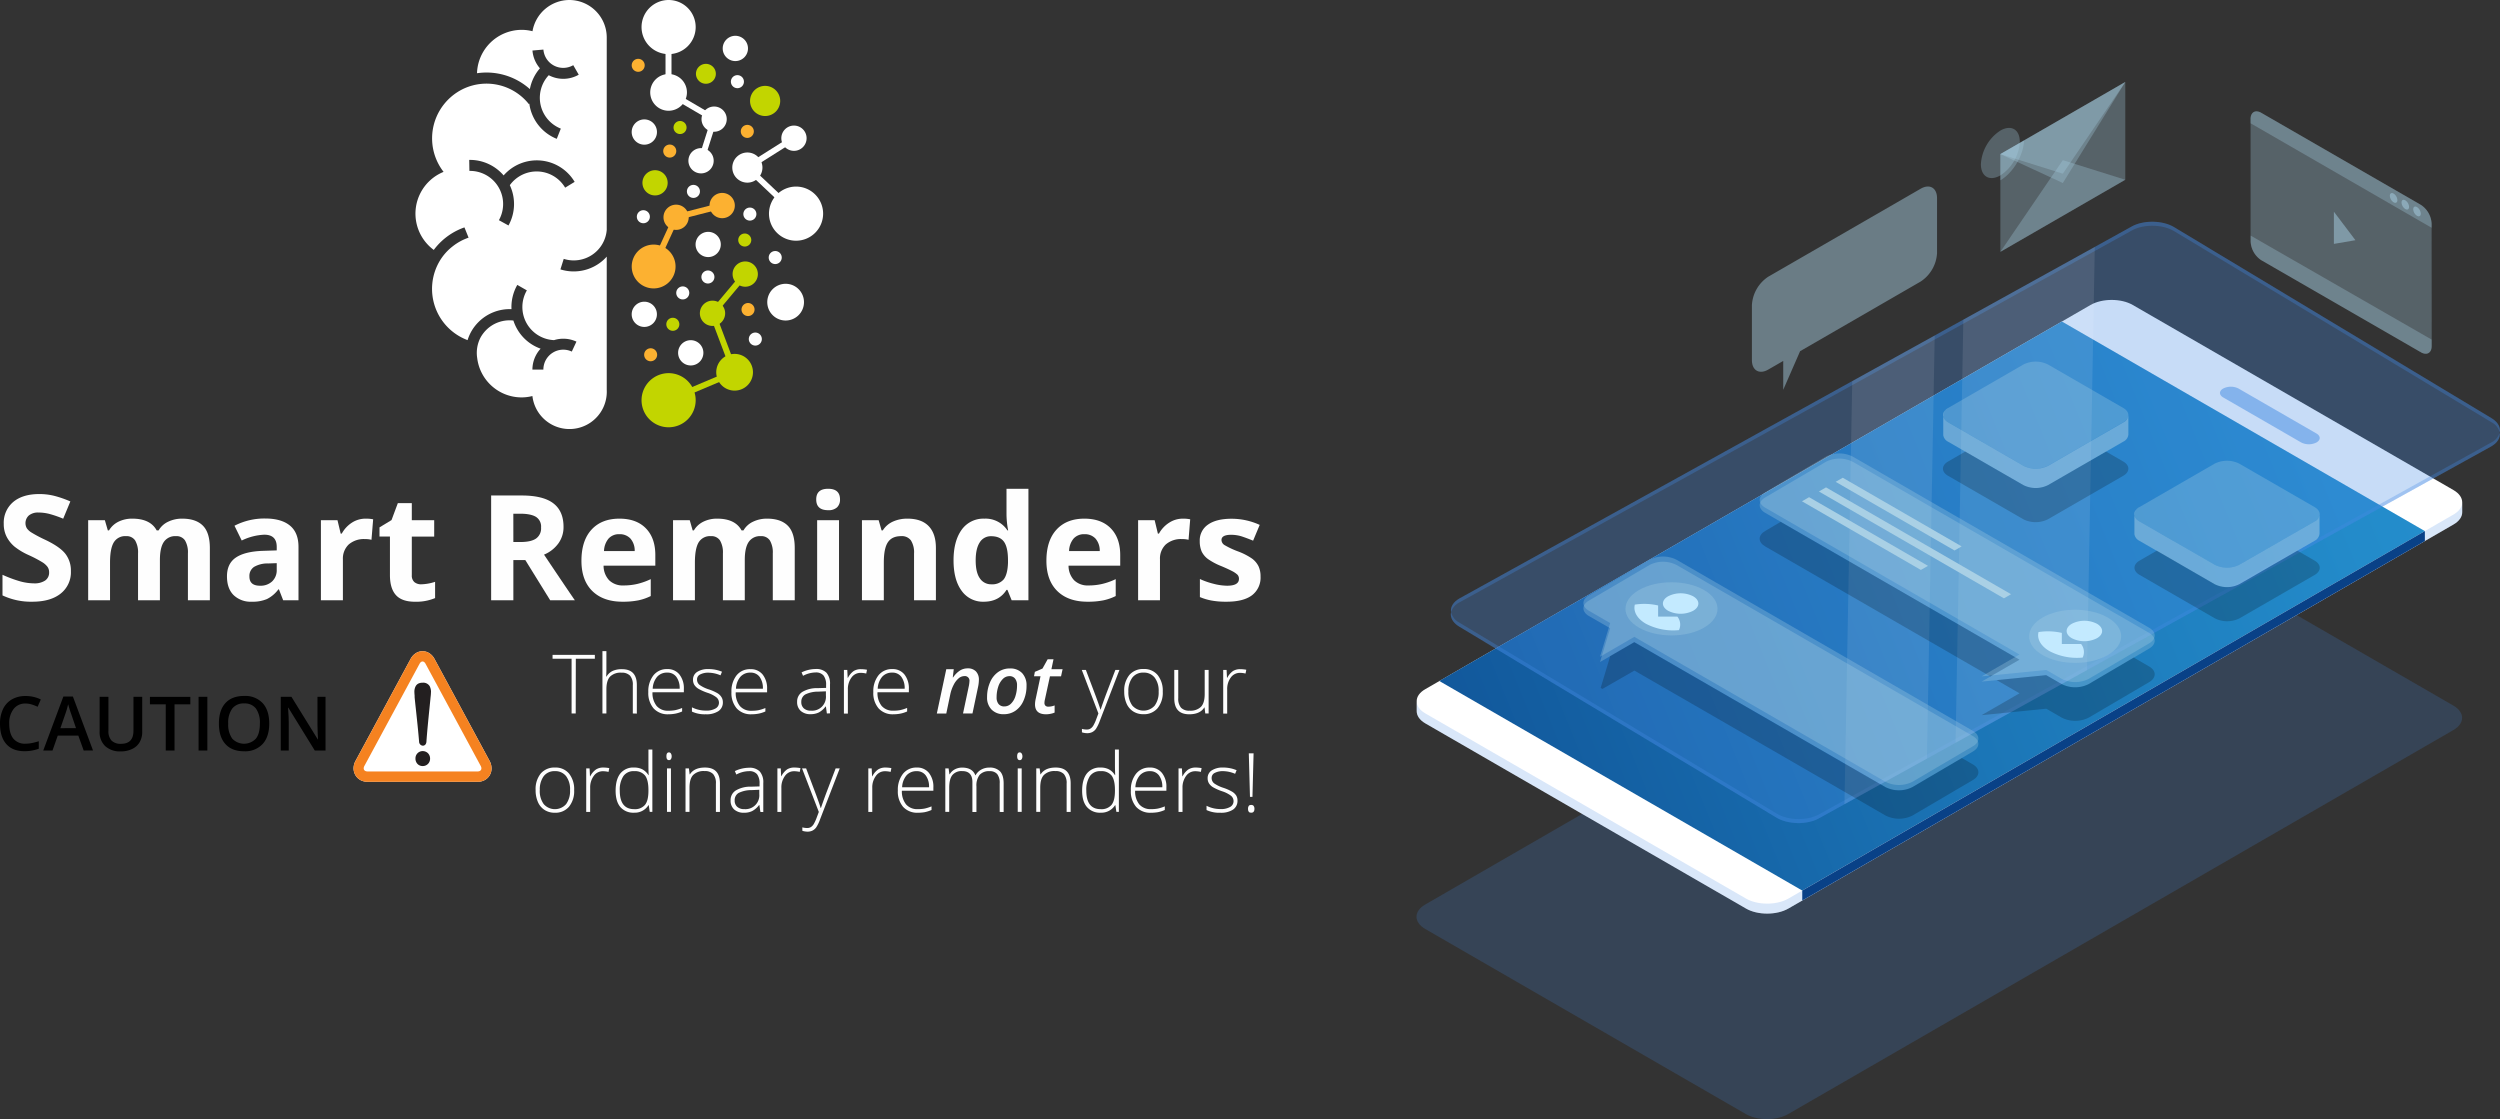 <svg xmlns="http://www.w3.org/2000/svg" xmlns:xlink="http://www.w3.org/1999/xlink" viewBox="0 0 1004.96 449.87"><rect x="0" y="0" width="1004.96" height="449.87" fill="#333333" stroke="none"/><defs><style>.cls-1{isolation:isolate;}.cls-2{fill:#fefefe;}.cls-16,.cls-3,.cls-6{fill:#fff;}.cls-4{fill:#f58220;}.cls-5{fill:#231f20;}.cls-6,.cls-7,.cls-8{fill-rule:evenodd;}.cls-7,.cls-9{fill:#c2d500;}.cls-10,.cls-8{fill:#fcb131;}.cls-11,.cls-13,.cls-15{fill:#438be3;}.cls-11,.cls-13,.cls-19{mix-blend-mode:multiply;}.cls-11,.cls-19{opacity:0.2;}.cls-12{fill:url(#linear-gradient);}.cls-13,.cls-22,.cls-23{opacity:0.5;}.cls-14{fill:#094187;}.cls-15{mix-blend-mode:screen;}.cls-15,.cls-18{opacity:0.3;}.cls-16{opacity:0.1;}.cls-17,.cls-18,.cls-21,.cls-22{fill:#a9d0e5;}.cls-17{opacity:0.46;}.cls-20{fill:#c3eaff;}</style><linearGradient id="linear-gradient" x1="-3016.88" y1="135.57" x2="-2330.03" y2="414.77" gradientTransform="matrix(-1, 0, 0, 1, -1974.43, 0)" gradientUnits="userSpaceOnUse"><stop offset="0" stop-color="#2693d1"/><stop offset="0.16" stop-color="#238bca"/><stop offset="0.4" stop-color="#1b75b6"/><stop offset="0.71" stop-color="#0f5195"/><stop offset="1" stop-color="#002770"/></linearGradient></defs><g class="cls-1"><g id="Layer_2" data-name="Layer 2"><g id="Layer_1-2" data-name="Layer 1"><path class="cls-2" d="M28.5,229.61a10.89,10.89,0,0,1-4.11,9Q20.3,241.87,13,241.88A26.86,26.86,0,0,1,1,239.34v-8.29a50.53,50.53,0,0,0,7.22,2.68,21.72,21.72,0,0,0,5.4.77,7.68,7.68,0,0,0,4.51-1.12A3.83,3.83,0,0,0,19.74,230a3.67,3.67,0,0,0-.69-2.2A7.57,7.57,0,0,0,17,226a51,51,0,0,0-5.46-2.86,26.2,26.2,0,0,1-5.79-3.48,13.12,13.12,0,0,1-3.08-3.89,11.09,11.09,0,0,1-1.16-5.19,10.9,10.9,0,0,1,3.79-8.78q3.79-3.19,10.47-3.2a24.71,24.71,0,0,1,6.27.78,43.31,43.31,0,0,1,6.24,2.19l-2.88,6.94a43.34,43.34,0,0,0-5.58-1.93,17.67,17.67,0,0,0-4.33-.55,5.78,5.78,0,0,0-3.89,1.18,4.17,4.17,0,0,0-.81,5.15A6.12,6.12,0,0,0,12.55,214a53.67,53.67,0,0,0,5.66,3q5.91,2.82,8.1,5.66A11,11,0,0,1,28.5,229.61Z"/><path class="cls-2" d="M64.28,241.3H55.49V222.49a9.56,9.56,0,0,0-1.16-5.23,4.12,4.12,0,0,0-3.68-1.74A5.31,5.31,0,0,0,45.76,218q-1.53,2.48-1.53,8.15V241.3H35.44V209.1h6.71l1.19,4.11h.49a9,9,0,0,1,3.74-3.47,12.24,12.24,0,0,1,5.62-1.25q7.23,0,9.79,4.72h.78a8.69,8.69,0,0,1,3.82-3.48,12.68,12.68,0,0,1,5.69-1.24q5.48,0,8.28,2.81t2.81,9v21H75.54V222.49a9.47,9.47,0,0,0-1.16-5.23,4.11,4.11,0,0,0-3.68-1.74,5.48,5.48,0,0,0-4.82,2.3q-1.6,2.31-1.6,7.32Z"/><path class="cls-2" d="M113.83,241.3l-1.7-4.38h-.23a12.9,12.9,0,0,1-4.57,3.88,14.72,14.72,0,0,1-6.12,1.08,9.89,9.89,0,0,1-7.3-2.65c-1.78-1.77-2.67-4.28-2.67-7.55q0-5.13,3.59-7.56t10.82-2.69l5.59-.18v-1.41c0-3.26-1.67-4.9-5-4.9a22.8,22.8,0,0,0-9.07,2.34l-2.91-5.94a26.2,26.2,0,0,1,12.33-2.91q6.48,0,9.94,2.83t3.46,8.58V241.3Zm-2.59-14.92-3.4.12a10.79,10.79,0,0,0-5.71,1.38,4.35,4.35,0,0,0-1.87,3.86c0,2.48,1.42,3.71,4.27,3.71a6.76,6.76,0,0,0,4.88-1.75,6.18,6.18,0,0,0,1.83-4.67Z"/><path class="cls-2" d="M147,208.49a14.41,14.41,0,0,1,3,.26l-.67,8.24a10.11,10.11,0,0,0-2.59-.29,9.31,9.31,0,0,0-6.55,2.16,7.8,7.8,0,0,0-2.35,6V241.3H129V209.1h6.66l1.29,5.41h.44a12,12,0,0,1,4-4.36A10,10,0,0,1,147,208.49Z"/><path class="cls-2" d="M169.37,234.88a19.1,19.1,0,0,0,5.53-1v6.54a19.68,19.68,0,0,1-8.06,1.47q-5.28,0-7.68-2.67c-1.6-1.77-2.41-4.44-2.41-8V215.69h-4.2V212l4.84-2.94,2.53-6.8h5.62v6.86h9v6.59h-9v15.53a3.45,3.45,0,0,0,1.05,2.77A4.18,4.18,0,0,0,169.37,234.88Z"/><path class="cls-2" d="M206.36,225.14V241.3h-8.93V199.18h12.28q8.58,0,12.7,3.13t4.12,9.49a11.12,11.12,0,0,1-2.05,6.61,13.39,13.39,0,0,1-5.79,4.54q9.51,14.2,12.39,18.35h-9.91l-10-16.16Zm0-7.26h2.88c2.83,0,4.91-.47,6.26-1.41a5,5,0,0,0,2-4.44,4.59,4.59,0,0,0-2.06-4.26c-1.37-.84-3.5-1.27-6.38-1.27h-2.71Z"/><path class="cls-2" d="M250.27,241.88q-7.78,0-12.16-4.29t-4.38-12.16q0-8.1,4.05-12.52T249,208.49q6.83,0,10.63,3.89t3.8,10.74v4.27H242.63a8.5,8.5,0,0,0,2.22,5.85,7.8,7.8,0,0,0,5.82,2.1,23.71,23.71,0,0,0,5.5-.61,26.86,26.86,0,0,0,5.42-1.93v6.8a20.86,20.86,0,0,1-4.93,1.72A31.32,31.32,0,0,1,250.27,241.88ZM249,214.74a5.59,5.59,0,0,0-4.38,1.77,8.22,8.22,0,0,0-1.82,5h12.34a7.36,7.36,0,0,0-1.7-5A5.78,5.78,0,0,0,249,214.74Z"/><path class="cls-2" d="M299.39,241.3H290.6V222.49a9.46,9.46,0,0,0-1.17-5.23,4.09,4.09,0,0,0-3.67-1.74,5.33,5.33,0,0,0-4.9,2.48c-1,1.65-1.52,4.37-1.52,8.15V241.3h-8.79V209.1h6.71l1.18,4.11h.49a9,9,0,0,1,3.75-3.47,12.2,12.2,0,0,1,5.61-1.25q7.24,0,9.8,4.72h.78a8.66,8.66,0,0,1,3.81-3.48,12.73,12.73,0,0,1,5.7-1.24q5.46,0,8.28,2.81t2.81,9v21h-8.82V222.49a9.46,9.46,0,0,0-1.17-5.23,4.09,4.09,0,0,0-3.67-1.74,5.48,5.48,0,0,0-4.82,2.3q-1.61,2.31-1.6,7.32Z"/><path class="cls-2" d="M328.11,200.77q0-4.29,4.78-4.29t4.78,4.29a4.21,4.21,0,0,1-1.19,3.18,5,5,0,0,1-3.59,1.14Q328.11,205.09,328.11,200.77Zm9.16,40.53h-8.79V209.1h8.79Z"/><path class="cls-2" d="M376.22,241.3h-8.79V222.49a9,9,0,0,0-1.24-5.23,4.5,4.5,0,0,0-3.94-1.74q-3.69,0-5.33,2.46c-1.1,1.64-1.64,4.37-1.64,8.17V241.3h-8.79V209.1h6.71l1.18,4.11h.49a9.35,9.35,0,0,1,4.05-3.53,13.88,13.88,0,0,1,5.86-1.19q5.63,0,8.53,3t2.91,8.77Z"/><path class="cls-2" d="M395.46,241.88a10.45,10.45,0,0,1-8.91-4.41q-3.24-4.41-3.24-12.21t3.29-12.35a10.71,10.71,0,0,1,9.09-4.42,10.5,10.5,0,0,1,9.28,4.72h.29a36,36,0,0,1-.66-6.42V196.48h8.81V241.3h-6.74l-1.7-4.17h-.37Q401.6,241.87,395.46,241.88Zm3.09-7a6,6,0,0,0,4.94-2c1-1.31,1.61-3.52,1.71-6.65v-1q0-5.17-1.6-7.43c-1.06-1.5-2.8-2.25-5.2-2.25a5.18,5.18,0,0,0-4.57,2.5q-1.62,2.49-1.62,7.24c0,3.17.54,5.55,1.64,7.13A5.35,5.35,0,0,0,398.55,234.88Z"/><path class="cls-2" d="M437.18,241.88q-7.79,0-12.16-4.29t-4.38-12.16q0-8.1,4.05-12.52t11.19-4.42q6.83,0,10.63,3.89t3.8,10.74v4.27H429.54a8.5,8.5,0,0,0,2.22,5.85,7.8,7.8,0,0,0,5.82,2.1,23.71,23.71,0,0,0,5.5-.61,26.86,26.86,0,0,0,5.42-1.93v6.8a20.86,20.86,0,0,1-4.93,1.72A31.32,31.32,0,0,1,437.18,241.88Zm-1.24-27.14a5.59,5.59,0,0,0-4.38,1.77,8.16,8.16,0,0,0-1.81,5h12.33a7.36,7.36,0,0,0-1.7-5A5.78,5.78,0,0,0,435.94,214.74Z"/><path class="cls-2" d="M475.44,208.49a14.24,14.24,0,0,1,3,.26l-.66,8.24a10.11,10.11,0,0,0-2.59-.29,9.33,9.33,0,0,0-6.56,2.16,7.83,7.83,0,0,0-2.34,6V241.3h-8.79V209.1h6.65l1.3,5.41h.43a12.12,12.12,0,0,1,4.05-4.36A10,10,0,0,1,475.44,208.49Z"/><path class="cls-2" d="M506.72,231.74a8.89,8.89,0,0,1-3.44,7.55q-3.45,2.6-10.3,2.59a32,32,0,0,1-6-.48,22.55,22.55,0,0,1-4.64-1.39v-7.26a30.45,30.45,0,0,0,5.52,1.93,22.64,22.64,0,0,0,5.4.77q4.78,0,4.78-2.76a2.33,2.33,0,0,0-.63-1.69,9.67,9.67,0,0,0-2.19-1.47q-1.56-.81-4.15-1.91a26.26,26.26,0,0,1-5.46-2.88,8.23,8.23,0,0,1-2.54-3,10.15,10.15,0,0,1-.79-4.22,7.64,7.64,0,0,1,3.33-6.64q3.33-2.35,9.43-2.35A27,27,0,0,1,506.38,211l-2.65,6.34q-2.43-1-4.53-1.7a14.23,14.23,0,0,0-4.29-.66c-2.59,0-3.89.7-3.89,2.1a2.49,2.49,0,0,0,1.25,2.05,34,34,0,0,0,5.49,2.56,25.61,25.61,0,0,1,5.53,2.85,8.6,8.6,0,0,1,2.6,3.06A9.46,9.46,0,0,1,506.72,231.74Z"/><path class="cls-2" d="M231.43,286.81h-1.66v-22h-7.65v-1.55h17v1.55h-7.65Z"/><path class="cls-2" d="M254.38,286.81V275.45a5.54,5.54,0,0,0-1.11-3.84,4.49,4.49,0,0,0-3.45-1.2,6,6,0,0,0-4.6,1.59q-1.46,1.59-1.46,5.14v9.67h-1.59V261.75h1.59v8l-.08,2.24h.12a5.84,5.84,0,0,1,2.48-2.29A8.72,8.72,0,0,1,250,269q6,0,6,6.39v11.46Z"/><path class="cls-2" d="M268.7,287.13a7.61,7.61,0,0,1-5.95-2.35,9.44,9.44,0,0,1-2.14-6.59,10.3,10.3,0,0,1,2.06-6.71,6.82,6.82,0,0,1,5.56-2.52,6,6,0,0,1,4.88,2.16A8.92,8.92,0,0,1,274.9,277v1.29H262.29a8.28,8.28,0,0,0,1.68,5.51,5.92,5.92,0,0,0,4.73,1.9,14.67,14.67,0,0,0,2.63-.21,16,16,0,0,0,2.87-.9V286a12.37,12.37,0,0,1-2.73.87A14.81,14.81,0,0,1,268.7,287.13Zm-.47-16.75a5.21,5.21,0,0,0-4.06,1.67,7.83,7.83,0,0,0-1.79,4.8h10.83a7.59,7.59,0,0,0-1.33-4.76A4.35,4.35,0,0,0,268.23,270.38Z"/><path class="cls-2" d="M290.58,282.25a4.14,4.14,0,0,1-1.78,3.61,8.69,8.69,0,0,1-5.08,1.27,12.07,12.07,0,0,1-5.57-1.08v-1.72a12.3,12.3,0,0,0,5.57,1.32,7.31,7.31,0,0,0,3.94-.87,2.6,2.6,0,0,0,1.35-2.29,2.78,2.78,0,0,0-1.08-2.22,11.72,11.72,0,0,0-3.51-1.77,20.37,20.37,0,0,1-3.69-1.64,5.08,5.08,0,0,1-1.61-1.54,3.92,3.92,0,0,1-.54-2.11,3.61,3.61,0,0,1,1.66-3.11,8,8,0,0,1,4.61-1.14,14,14,0,0,1,5.38,1.06l-.6,1.45a12.73,12.73,0,0,0-4.78-1.06,7,7,0,0,0-3.4.71,2.16,2.16,0,0,0-1.25,2,2.69,2.69,0,0,0,1,2.19,13.61,13.61,0,0,0,3.81,1.84,18.56,18.56,0,0,1,3.45,1.54A4.9,4.9,0,0,1,290,280.2,3.8,3.8,0,0,1,290.58,282.25Z"/><path class="cls-2" d="M302.16,287.13a7.63,7.63,0,0,1-6-2.35,9.48,9.48,0,0,1-2.13-6.59,10.3,10.3,0,0,1,2.06-6.71A6.81,6.81,0,0,1,301.7,269a6,6,0,0,1,4.88,2.16,8.91,8.91,0,0,1,1.78,5.86v1.29H295.75a8.28,8.28,0,0,0,1.69,5.51,5.9,5.9,0,0,0,4.72,1.9,14.71,14.71,0,0,0,2.64-.21,16.3,16.3,0,0,0,2.87-.9V286a12.44,12.44,0,0,1-2.74.87A14.73,14.73,0,0,1,302.16,287.13Zm-.46-16.75a5.21,5.21,0,0,0-4.06,1.67,7.83,7.83,0,0,0-1.79,4.8h10.82a7.65,7.65,0,0,0-1.32-4.76A4.36,4.36,0,0,0,301.7,270.38Z"/><path class="cls-2" d="M332.39,286.81,332,284h-.13a8.4,8.4,0,0,1-2.71,2.39,7.35,7.35,0,0,1-3.29.7,5.69,5.69,0,0,1-4-1.32,4.72,4.72,0,0,1-1.44-3.66,4.51,4.51,0,0,1,2.14-4,11.6,11.6,0,0,1,6.17-1.49l3.34-.1v-1.16a6,6,0,0,0-1-3.77,3.91,3.91,0,0,0-3.27-1.27,11,11,0,0,0-5,1.35l-.59-1.38a13.22,13.22,0,0,1,5.7-1.36,5.7,5.7,0,0,1,4.31,1.5,6.59,6.59,0,0,1,1.42,4.67v11.65ZM326,285.68a5.57,5.57,0,0,0,6-6.06V277.9l-3.06.13a11.6,11.6,0,0,0-5.26,1.15,3.33,3.33,0,0,0-1.57,3,3.28,3.28,0,0,0,1,2.55A4.07,4.07,0,0,0,326,285.68Z"/><path class="cls-2" d="M346.13,269a13.85,13.85,0,0,1,2.39.23l-.31,1.53a9,9,0,0,0-2.27-.28,4.42,4.42,0,0,0-3.67,1.9,7.73,7.73,0,0,0-1.44,4.8v9.67h-1.59V269.3h1.35l.16,3.16h.12a7.39,7.39,0,0,1,2.3-2.72A5.37,5.37,0,0,1,346.13,269Z"/><path class="cls-2" d="M359.15,287.13a7.61,7.61,0,0,1-5.95-2.35,9.44,9.44,0,0,1-2.14-6.59,10.3,10.3,0,0,1,2.06-6.71,6.82,6.82,0,0,1,5.56-2.52,6,6,0,0,1,4.88,2.16,8.92,8.92,0,0,1,1.79,5.86v1.29H352.74a8.28,8.28,0,0,0,1.68,5.51,5.92,5.92,0,0,0,4.73,1.9,14.67,14.67,0,0,0,2.63-.21,16,16,0,0,0,2.87-.9V286a12.37,12.37,0,0,1-2.73.87A14.81,14.81,0,0,1,359.15,287.13Zm-.47-16.75a5.21,5.21,0,0,0-4.06,1.67,7.83,7.83,0,0,0-1.79,4.8h10.83a7.59,7.59,0,0,0-1.33-4.76A4.35,4.35,0,0,0,358.68,270.38Z"/><path class="cls-2" d="M387.12,286.81,389.41,276a12.43,12.43,0,0,0,.29-2.11,1.85,1.85,0,0,0-2.08-2.11,3.66,3.66,0,0,0-2.29.92,8.32,8.32,0,0,0-2,2.65,14.73,14.73,0,0,0-1.36,3.92l-1.58,7.56h-3.8l3.8-17.82h3L383,272.3h.14a9.78,9.78,0,0,1,2.76-2.77,5.83,5.83,0,0,1,3.07-.86,4.44,4.44,0,0,1,3.35,1.23,4.77,4.77,0,0,1,1.18,3.47,15,15,0,0,1-.37,2.92l-2.21,10.52Z"/><path class="cls-2" d="M412.65,275.66a14.42,14.42,0,0,1-1.18,5.92,9.43,9.43,0,0,1-3.23,4.09,8.05,8.05,0,0,1-4.72,1.43,6.58,6.58,0,0,1-4.91-1.85,6.8,6.8,0,0,1-1.82-5,14.65,14.65,0,0,1,1.15-5.88,9.62,9.62,0,0,1,3.23-4.17,8,8,0,0,1,4.8-1.49,6.46,6.46,0,0,1,4.91,1.87A7.1,7.1,0,0,1,412.65,275.66Zm-3.82-.16a4.16,4.16,0,0,0-.79-2.7,2.71,2.71,0,0,0-2.25-1,3.73,3.73,0,0,0-2.68,1.15,7.68,7.68,0,0,0-1.84,3.12,13.51,13.51,0,0,0-.65,4.22,4.08,4.08,0,0,0,.8,2.73,2.87,2.87,0,0,0,2.36.95,3.69,3.69,0,0,0,2.6-1.09,7.12,7.12,0,0,0,1.81-3.07A13.87,13.87,0,0,0,408.83,275.5Z"/><path class="cls-2" d="M421.51,284.07a7.07,7.07,0,0,0,2.43-.5v2.87a7.32,7.32,0,0,1-1.53.48,9.05,9.05,0,0,1-1.93.21c-2.94,0-4.42-1.33-4.42-4a10.33,10.33,0,0,1,.26-2.11l1.95-9.18h-2.61l.34-1.77,3.06-1.32,2.08-3.74h2.35l-.84,4h4.49l-.62,2.87h-4.46l-2,9.21a6.68,6.68,0,0,0-.21,1.48,1.55,1.55,0,0,0,.4,1.11A1.67,1.67,0,0,0,421.51,284.07Z"/><path class="cls-2" d="M434.86,269.3h1.64l3.71,9.82c1.12,3,1.84,5.06,2.14,6.11h.1c.45-1.39,1.18-3.45,2.2-6.2l3.71-9.73H450l-7.84,20.34a16.2,16.2,0,0,1-1.6,3.35,4.25,4.25,0,0,1-1.51,1.31,4.54,4.54,0,0,1-2.08.43,7.12,7.12,0,0,1-2.05-.34V293a7.71,7.71,0,0,0,2,.26,2.71,2.71,0,0,0,1.45-.39,3.65,3.65,0,0,0,1.13-1.2,15.73,15.73,0,0,0,1.18-2.58l.86-2.29Z"/><path class="cls-2" d="M467.41,278a9.87,9.87,0,0,1-2.08,6.69,7.15,7.15,0,0,1-5.73,2.41,7.42,7.42,0,0,1-4.06-1.11,7.12,7.12,0,0,1-2.69-3.19,11.68,11.68,0,0,1-.93-4.8,9.89,9.89,0,0,1,2.07-6.68,7.18,7.18,0,0,1,5.7-2.39,7,7,0,0,1,5.67,2.43A10,10,0,0,1,467.41,278Zm-13.82,0a8.91,8.91,0,0,0,1.59,5.63,6,6,0,0,0,9,0,9,9,0,0,0,1.58-5.63,8.75,8.75,0,0,0-1.6-5.62,5.45,5.45,0,0,0-4.5-2,5.36,5.36,0,0,0-4.47,2A8.88,8.88,0,0,0,453.59,278Z"/><path class="cls-2" d="M473.64,269.3v11.34a5.54,5.54,0,0,0,1.11,3.84,4.49,4.49,0,0,0,3.45,1.2,6,6,0,0,0,4.6-1.58q1.47-1.58,1.47-5.14V269.3h1.58v17.51H484.5l-.29-2.42h-.1q-1.71,2.75-6.07,2.74-6,0-6-6.4V269.3Z"/><path class="cls-2" d="M498.61,269a13.74,13.74,0,0,1,2.38.23l-.31,1.53a8.94,8.94,0,0,0-2.27-.28,4.43,4.43,0,0,0-3.67,1.9,7.73,7.73,0,0,0-1.43,4.8v9.67h-1.6V269.3h1.36l.16,3.16h.11a7.49,7.49,0,0,1,2.3-2.72A5.43,5.43,0,0,1,498.61,269Z"/><path class="cls-2" d="M230.8,317.61a9.87,9.87,0,0,1-2.08,6.69,7.14,7.14,0,0,1-5.73,2.41,7.42,7.42,0,0,1-4.06-1.11,7.07,7.07,0,0,1-2.69-3.19,11.65,11.65,0,0,1-.93-4.8,9.89,9.89,0,0,1,2.07-6.68,7.18,7.18,0,0,1,5.7-2.39,7,7,0,0,1,5.67,2.43A10,10,0,0,1,230.8,317.61Zm-13.82,0a8.89,8.89,0,0,0,1.59,5.63,6,6,0,0,0,9,0,8.89,8.89,0,0,0,1.58-5.63,8.75,8.75,0,0,0-1.6-5.62,5.45,5.45,0,0,0-4.5-2,5.39,5.39,0,0,0-4.47,2A8.88,8.88,0,0,0,217,317.61Z"/><path class="cls-2" d="M242.54,308.54a13.65,13.65,0,0,1,2.38.23l-.3,1.53a9.47,9.47,0,0,0-2.27-.28,4.42,4.42,0,0,0-3.68,1.91,7.74,7.74,0,0,0-1.43,4.79v9.67h-1.59V308.88H237l.16,3.16h.11a7.49,7.49,0,0,1,2.31-2.72A5.37,5.37,0,0,1,242.54,308.54Z"/><path class="cls-2" d="M254.89,308.54a7.16,7.16,0,0,1,3.29.7,6.57,6.57,0,0,1,2.48,2.36h.1c-.07-1.35-.1-2.68-.1-4v-6.29h1.58v25.06h-1.05l-.4-2.68h-.13a6.47,6.47,0,0,1-5.73,3,6.86,6.86,0,0,1-5.54-2.25q-1.92-2.26-1.92-6.58c0-3,.63-5.34,1.9-6.94A6.63,6.63,0,0,1,254.89,308.54Zm0,1.45a4.92,4.92,0,0,0-4.3,2,9.89,9.89,0,0,0-1.45,5.84q0,7.44,5.79,7.44a5.23,5.23,0,0,0,4.34-1.72c.93-1.15,1.39-3,1.39-5.69v-.27c0-2.71-.45-4.65-1.36-5.84A5.23,5.23,0,0,0,254.89,310Z"/><path class="cls-2" d="M267.89,304c0-1,.34-1.55,1-1.55a.9.9,0,0,1,.78.4A2.05,2.05,0,0,1,270,304a2.09,2.09,0,0,1-.28,1.14.89.89,0,0,1-.78.42Q267.89,305.58,267.89,304Zm1.82,22.37h-1.59V308.88h1.59Z"/><path class="cls-2" d="M287.78,326.39V315a5.54,5.54,0,0,0-1.11-3.84,4.49,4.49,0,0,0-3.45-1.2,5.94,5.94,0,0,0-4.59,1.59c-1,1.06-1.46,2.77-1.46,5.14v9.67h-1.6V308.88h1.36l.3,2.4h.1c1.14-1.82,3.16-2.74,6.07-2.74q6,0,6,6.4v11.45Z"/><path class="cls-2" d="M305.66,326.39l-.4-2.77h-.13a8.31,8.31,0,0,1-2.72,2.39,7.19,7.19,0,0,1-3.29.7,5.69,5.69,0,0,1-4-1.32,4.71,4.71,0,0,1-1.43-3.66,4.5,4.5,0,0,1,2.13-4,11.52,11.52,0,0,1,6.18-1.5l3.33-.1V315a6,6,0,0,0-1-3.77A3.94,3.94,0,0,0,301,310a10.92,10.92,0,0,0-5,1.35l-.6-1.38a13.35,13.35,0,0,1,5.7-1.35,5.68,5.68,0,0,1,4.31,1.49,6.59,6.59,0,0,1,1.42,4.67v11.65Zm-6.44-1.13a5.57,5.57,0,0,0,6-6.06v-1.72l-3.06.13a11.56,11.56,0,0,0-5.26,1.15,3.31,3.31,0,0,0-1.57,3,3.27,3.27,0,0,0,1,2.55A4.08,4.08,0,0,0,299.22,325.26Z"/><path class="cls-2" d="M319.4,308.54a13.74,13.74,0,0,1,2.38.23l-.31,1.53a9.41,9.41,0,0,0-2.27-.28,4.42,4.42,0,0,0-3.67,1.91,7.74,7.74,0,0,0-1.43,4.79v9.67h-1.6V308.88h1.36L314,312h.11a7.58,7.58,0,0,1,2.3-2.72A5.43,5.43,0,0,1,319.4,308.54Z"/><path class="cls-2" d="M322.41,308.88h1.64l3.71,9.83c1.12,3,1.84,5.05,2.14,6.1H330c.46-1.38,1.19-3.45,2.21-6.2l3.71-9.73h1.64l-7.85,20.34a15.54,15.54,0,0,1-1.59,3.35,4.25,4.25,0,0,1-1.51,1.31,4.57,4.57,0,0,1-2.08.43,7.07,7.07,0,0,1-2-.34v-1.38a7.71,7.71,0,0,0,2,.26,2.71,2.71,0,0,0,1.45-.39,3.76,3.76,0,0,0,1.13-1.2,15.73,15.73,0,0,0,1.18-2.58l.86-2.29Z"/><path class="cls-2" d="M355.94,308.54a13.65,13.65,0,0,1,2.38.23l-.3,1.53a9.47,9.47,0,0,0-2.27-.28,4.39,4.39,0,0,0-3.67,1.91,7.68,7.68,0,0,0-1.44,4.79v9.67h-1.59V308.88h1.35l.16,3.16h.11a7.49,7.49,0,0,1,2.31-2.72A5.37,5.37,0,0,1,355.94,308.54Z"/><path class="cls-2" d="M369,326.71a7.63,7.63,0,0,1-5.95-2.35,9.46,9.46,0,0,1-2.13-6.59,10.3,10.3,0,0,1,2.06-6.71,6.82,6.82,0,0,1,5.56-2.52,6,6,0,0,1,4.88,2.16,8.91,8.91,0,0,1,1.78,5.86v1.29H362.54a8.33,8.33,0,0,0,1.69,5.51,5.9,5.9,0,0,0,4.72,1.9,14.71,14.71,0,0,0,2.64-.21,16.3,16.3,0,0,0,2.87-.9v1.45a13.07,13.07,0,0,1-2.74.88A15.67,15.67,0,0,1,369,326.71ZM368.49,310a5.25,5.25,0,0,0-4.06,1.67,7.83,7.83,0,0,0-1.79,4.8h10.82a7.62,7.62,0,0,0-1.32-4.75A4.34,4.34,0,0,0,368.49,310Z"/><path class="cls-2" d="M401.86,326.39V314.9a5.68,5.68,0,0,0-1-3.73A3.79,3.79,0,0,0,397.8,310a5,5,0,0,0-4,1.48,7,7,0,0,0-1.29,4.66v10.26h-1.62v-12c0-2.95-1.36-4.43-4.06-4.43a4.78,4.78,0,0,0-4,1.61q-1.26,1.59-1.26,5.12v9.67H380V308.88h1.32l.34,2.4h.09a5.07,5.07,0,0,1,2.06-2,6.13,6.13,0,0,1,2.95-.72q4.14,0,5.32,3.11h.06a5.91,5.91,0,0,1,2.3-2.3,6.55,6.55,0,0,1,3.27-.81,5.61,5.61,0,0,1,4.3,1.53q1.44,1.53,1.44,4.87v11.45Z"/><path class="cls-2" d="M408.88,304c0-1,.34-1.55,1-1.55a.9.9,0,0,1,.78.4A2.05,2.05,0,0,1,411,304a2.09,2.09,0,0,1-.28,1.14.89.89,0,0,1-.78.42Q408.88,305.58,408.88,304Zm1.82,22.37h-1.59V308.88h1.59Z"/><path class="cls-2" d="M428.77,326.39V315a5.54,5.54,0,0,0-1.11-3.84,4.49,4.49,0,0,0-3.45-1.2,5.94,5.94,0,0,0-4.59,1.59c-1,1.06-1.46,2.77-1.46,5.14v9.67h-1.6V308.88h1.36l.3,2.4h.1c1.14-1.82,3.16-2.74,6.07-2.74q6,0,6,6.4v11.45Z"/><path class="cls-2" d="M442.43,308.54a7.12,7.12,0,0,1,3.28.7,6.5,6.5,0,0,1,2.48,2.36h.1c-.06-1.35-.1-2.68-.1-4v-6.29h1.58v25.06h-1l-.41-2.68h-.13a6.47,6.47,0,0,1-5.73,3,6.87,6.87,0,0,1-5.54-2.25Q435,322.2,435,317.88c0-3,.64-5.34,1.9-6.94A6.64,6.64,0,0,1,442.43,308.54Zm0,1.45a4.94,4.94,0,0,0-4.31,2,10,10,0,0,0-1.44,5.84q0,7.44,5.78,7.44a5.24,5.24,0,0,0,4.35-1.72c.92-1.15,1.38-3,1.38-5.69v-.27c0-2.71-.45-4.65-1.36-5.84A5.19,5.19,0,0,0,442.43,310Z"/><path class="cls-2" d="M462.72,326.71a7.62,7.62,0,0,1-6-2.35,9.46,9.46,0,0,1-2.13-6.59,10.25,10.25,0,0,1,2.06-6.71,6.79,6.79,0,0,1,5.55-2.52,6,6,0,0,1,4.88,2.16,8.86,8.86,0,0,1,1.79,5.86v1.29H456.31a8.28,8.28,0,0,0,1.68,5.51,5.93,5.93,0,0,0,4.73,1.9,14.52,14.52,0,0,0,2.63-.21,16.11,16.11,0,0,0,2.88-.9v1.45a13.07,13.07,0,0,1-2.74.88A15.75,15.75,0,0,1,462.72,326.71ZM462.25,310a5.24,5.24,0,0,0-4.05,1.67,7.83,7.83,0,0,0-1.79,4.8h10.82a7.62,7.62,0,0,0-1.32-4.75A4.35,4.35,0,0,0,462.25,310Z"/><path class="cls-2" d="M480.65,308.54a13.74,13.74,0,0,1,2.38.23l-.3,1.53a9.47,9.47,0,0,0-2.27-.28,4.42,4.42,0,0,0-3.68,1.91,7.74,7.74,0,0,0-1.43,4.79v9.67h-1.6V308.88h1.36l.16,3.16h.11a7.58,7.58,0,0,1,2.3-2.72A5.43,5.43,0,0,1,480.65,308.54Z"/><path class="cls-2" d="M497.45,321.83a4.18,4.18,0,0,1-1.79,3.62,8.72,8.72,0,0,1-5.08,1.26,12.1,12.1,0,0,1-5.57-1.08v-1.72a12.3,12.3,0,0,0,5.57,1.32,7.38,7.38,0,0,0,3.94-.86,2.63,2.63,0,0,0,1.35-2.3,2.8,2.8,0,0,0-1.07-2.22,11.93,11.93,0,0,0-3.52-1.77,20.37,20.37,0,0,1-3.69-1.64,5,5,0,0,1-1.6-1.54,3.92,3.92,0,0,1-.54-2.11,3.59,3.59,0,0,1,1.65-3.1,8,8,0,0,1,4.61-1.15,13.78,13.78,0,0,1,5.38,1.07l-.59,1.45a12.65,12.65,0,0,0-4.79-1.07,7,7,0,0,0-3.4.71,2.18,2.18,0,0,0-1.25,2,2.72,2.72,0,0,0,1,2.19,13.66,13.66,0,0,0,3.81,1.83,18.56,18.56,0,0,1,3.45,1.54,5,5,0,0,1,1.62,1.55A3.82,3.82,0,0,1,497.45,321.83Z"/><path class="cls-2" d="M501.67,325.13c0-1.05.43-1.58,1.28-1.58s1.33.53,1.33,1.58-.45,1.58-1.33,1.58S501.67,326.18,501.67,325.13Zm1.8-4.81h-1L502,302.84h1.92Z"/><path d="M10.25,282.81A5.8,5.8,0,0,0,5.47,285a9.17,9.17,0,0,0-1.75,5.95q0,4,1.68,6a5.91,5.91,0,0,0,4.85,2,12.9,12.9,0,0,0,2.66-.28c.86-.18,1.75-.41,2.68-.7v3a16.28,16.28,0,0,1-5.77,1q-4.74,0-7.28-2.87T0,290.89A13.3,13.3,0,0,1,1.23,285a8.87,8.87,0,0,1,3.57-3.87,10.75,10.75,0,0,1,5.48-1.34,13.67,13.67,0,0,1,6.12,1.38l-1.27,2.94a19.79,19.79,0,0,0-2.31-.9A8.13,8.13,0,0,0,10.25,282.81Z"/><path d="M33.64,301.69l-2.16-6H23.22l-2.11,6H17.39L25.47,280h3.84l8.08,21.68Zm-3.09-9-2-5.88c-.15-.39-.36-1-.62-1.86s-.44-1.47-.54-1.86a31.94,31.94,0,0,1-1.16,4l-1.95,5.63Z"/><path d="M57.17,280.1v14a8.24,8.24,0,0,1-1,4.19,6.74,6.74,0,0,1-3,2.76,10.22,10.22,0,0,1-4.64,1,8.69,8.69,0,0,1-6.25-2.13A7.69,7.69,0,0,1,40.05,294V280.1h3.54v13.66a5.43,5.43,0,0,0,1.25,3.94A5.08,5.08,0,0,0,48.65,299q5,0,5-5.25V280.1Z"/><path d="M70.16,301.69H66.63V283.12H60.27v-3H76.51v3H70.16Z"/><path d="M79.82,301.69V280.1h3.53v21.59Z"/><path d="M108.23,290.86q0,5.28-2.64,8.2A9.55,9.55,0,0,1,98.12,302q-4.89,0-7.51-2.9T88,290.84q0-5.35,2.63-8.22t7.53-2.86a9.54,9.54,0,0,1,7.45,2.91Q108.23,285.58,108.23,290.86Zm-16.49,0a9.7,9.7,0,0,0,1.61,6.05,6.54,6.54,0,0,0,9.52,0q1.6-2,1.6-6.08a9.78,9.78,0,0,0-1.58-6,5.63,5.63,0,0,0-4.74-2.06,5.72,5.72,0,0,0-4.79,2.06A9.58,9.58,0,0,0,91.74,290.86Z"/><path d="M130.86,301.69h-4.33l-10.62-17.21h-.12l.07,1c.14,1.83.21,3.51.21,5v11.22h-3.21V280.1h4.29l10.59,17.12h.09c0-.23-.06-1.05-.12-2.48s-.09-2.53-.09-3.33V280.1h3.24Z"/><path class="cls-3" d="M197.57,308.46a6.37,6.37,0,0,0-.76-2.59l-22.18-41.06a6.07,6.07,0,0,0-1.73-2,5,5,0,0,0-6.08,0,6.07,6.07,0,0,0-1.73,2l-22.18,41.06a6.39,6.39,0,0,0-.77,2.59,5.47,5.47,0,0,0,.7,3.09,5.25,5.25,0,0,0,2.3,2.15,6,6,0,0,0,2.61.58H192a5.9,5.9,0,0,0,2.6-.58,5.22,5.22,0,0,0,2.31-2.15A5.38,5.38,0,0,0,197.57,308.46Z"/><path class="cls-4" d="M197.57,308.46a6.37,6.37,0,0,0-.76-2.59l-22.18-41.06a6.07,6.07,0,0,0-1.73-2,5,5,0,0,0-6.08,0,6.07,6.07,0,0,0-1.73,2l-22.18,41.06a6.39,6.39,0,0,0-.77,2.59,5.47,5.47,0,0,0,.7,3.09,5.25,5.25,0,0,0,2.3,2.15,6,6,0,0,0,2.61.58H192a5.9,5.9,0,0,0,2.6-.58,5.22,5.22,0,0,0,2.31-2.15A5.38,5.38,0,0,0,197.57,308.46Zm-5.6,1.65H147.75c-1.36,0-1.93-1-1.27-2.22l22.18-41.07c.66-1.22,1.74-1.22,2.4,0l22.18,41.07C193.9,309.11,193.33,310.11,192,310.11Z"/><path class="cls-5" d="M169.91,301.93a2.89,2.89,0,0,0-2.9,3,3.08,3.08,0,0,0,.81,2.15,2.83,2.83,0,0,0,2.09.86,2.94,2.94,0,0,0,2.12-.85,3,3,0,0,0,.86-2.16,3.07,3.07,0,0,0-.85-2.14A3,3,0,0,0,169.91,301.93Z"/><path class="cls-5" d="M173.26,278.29a5.35,5.35,0,0,0-.51-2.42,3,3,0,0,0-2.88-1.43,3.71,3.71,0,0,0-1.8.4,2.59,2.59,0,0,0-1,1.05,4.73,4.73,0,0,0-.49,2.37c0,.36.05.9.09,1.41,0,.22,0,.42,0,.61h0c.12,1.22.29,2.85.5,4.75.45,4.16,1,9.33,1.31,13.25v0a1.62,1.62,0,0,0,1.5,1.48,1.34,1.34,0,0,0,1.24-.83,2.07,2.07,0,0,0,.19-.69c.27-4,.8-9.24,1.23-13.48.18-1.84.35-3.43.45-4.56a16.73,16.73,0,0,0,.15-1.94Z"/><path class="cls-6" d="M259,121.28a5.07,5.07,0,1,1-5.07,5.07,5.08,5.08,0,0,1,5.07-5.07Z"/><path class="cls-6" d="M315.81,114.08a7.38,7.38,0,1,1-7.38,7.38,7.39,7.39,0,0,1,7.38-7.38Z"/><path class="cls-7" d="M307.57,34.52a6.06,6.06,0,1,1-6.06,6,6.06,6.06,0,0,1,6.06-6Z"/><path class="cls-6" d="M284.68,93.2a5.07,5.07,0,1,1-5.07,5.07,5.09,5.09,0,0,1,5.07-5.07Z"/><path class="cls-6" d="M259,48a5.08,5.08,0,1,1-5.07,5.07A5.08,5.08,0,0,1,259,48Z"/><path class="cls-6" d="M277.66,136.75a5.08,5.08,0,1,1-5.07,5.07,5.08,5.08,0,0,1,5.07-5.07Z"/><path class="cls-6" d="M295.59,14.39a5.08,5.08,0,1,1-5.07,5.08,5.09,5.09,0,0,1,5.07-5.08Z"/><path class="cls-7" d="M283.76,25.67a4,4,0,1,1-4,4,4,4,0,0,1,4-4Z"/><path class="cls-7" d="M273.36,48.64a2.62,2.62,0,1,1-2.61,2.61,2.63,2.63,0,0,1,2.61-2.61Z"/><path class="cls-6" d="M303.62,133.68a2.62,2.62,0,1,1-2.61,2.61,2.61,2.61,0,0,1,2.61-2.61Z"/><path class="cls-6" d="M301.44,83.44a2.62,2.62,0,1,1-2.62,2.61,2.62,2.62,0,0,1,2.62-2.61Z"/><path class="cls-6" d="M274.46,115.13a2.62,2.62,0,1,1-2.62,2.61,2.62,2.62,0,0,1,2.62-2.61Z"/><path class="cls-6" d="M296.42,30.21a2.62,2.62,0,1,1-2.61,2.61,2.61,2.61,0,0,1,2.61-2.61Z"/><path class="cls-8" d="M300.4,50.2a2.62,2.62,0,1,1-2.61,2.62,2.62,2.62,0,0,1,2.61-2.62Z"/><path class="cls-6" d="M311.62,100.91a2.62,2.62,0,1,1-2.61,2.61,2.61,2.61,0,0,1,2.61-2.61Z"/><path class="cls-7" d="M263.32,68.42a5.07,5.07,0,1,1-5.07,5.07,5.08,5.08,0,0,1,5.07-5.07Z"/><path class="cls-8" d="M300.69,121.81a2.62,2.62,0,1,1-2.61,2.61,2.63,2.63,0,0,1,2.61-2.61Z"/><path class="cls-7" d="M270.47,127.74a2.62,2.62,0,1,1-2.62,2.62,2.61,2.61,0,0,1,2.62-2.62Z"/><path class="cls-8" d="M261.55,140a2.61,2.61,0,1,1-2.61,2.61,2.61,2.61,0,0,1,2.61-2.61Z"/><path class="cls-6" d="M258.6,84.5A2.62,2.62,0,1,1,256,87.12a2.61,2.61,0,0,1,2.61-2.62Z"/><path class="cls-7" d="M299.37,93.87a2.62,2.62,0,1,1-2.61,2.62,2.62,2.62,0,0,1,2.61-2.62Z"/><path class="cls-6" d="M278.75,74.32a2.62,2.62,0,1,1-2.62,2.62,2.62,2.62,0,0,1,2.62-2.62Z"/><path class="cls-6" d="M284.56,108.73a2.62,2.62,0,1,1-2.61,2.62,2.63,2.63,0,0,1,2.61-2.62Z"/><path class="cls-8" d="M269.23,58.11a2.62,2.62,0,1,1-2.62,2.62,2.62,2.62,0,0,1,2.62-2.62Z"/><path class="cls-6" d="M228.9,0a15.08,15.08,0,0,1,15,15.05V92.37h0a13.3,13.3,0,0,1-17.29,11.69l-1.33,4.23a17.8,17.8,0,0,0,17.34-3.83c.45-.42.88-.85,1.28-1.3V156.7a15,15,0,0,1-29.88,2.5,17.74,17.74,0,0,1-4.4.55,18,18,0,0,1-17.8-15.86,13.4,13.4,0,0,1,1.36-8.23,13.79,13.79,0,0,1,2.26-3,13.32,13.32,0,0,1,10.94-3.81,17.19,17.19,0,0,0,1.56,3.52,17.62,17.62,0,0,0,9.38,7.79,12.46,12.46,0,0,0-3.3,8.41l4.41,0a8,8,0,0,1,11.42-7.24l1.87-4a12.43,12.43,0,0,0-9-.6,13.32,13.32,0,0,1-10.93-20l-3.84-2.2a17.89,17.89,0,0,0-2.34,9.75,17.73,17.73,0,0,0-13.26,5.18,17.51,17.51,0,0,0-4.39,7.27,22,22,0,0,1-11.15-31.92A21.16,21.16,0,0,1,182,99a21.59,21.59,0,0,1,6.36-3.46l-1.66-4.13A26.14,26.14,0,0,0,177.46,97a25.84,25.84,0,0,0-3.09,3.47,18.13,18.13,0,0,1,3.94-31.38,22,22,0,0,1-1.46-24.83,22.12,22.12,0,0,1,9.8-8.73,21.75,21.75,0,0,1,25.94,6.31l.22-.18,0,.25a17.77,17.77,0,0,0,11,13.9l1.63-4.11a13.31,13.31,0,0,1-4.88-21.44l.08,0a12.46,12.46,0,0,0,12-.23l-2.2-3.83a8,8,0,0,1-12-6.27l-4.4.38a12.48,12.48,0,0,0,3,7.15A17.76,17.76,0,0,0,213,35.82a26.11,26.11,0,0,0-17.43-6.66,25.35,25.35,0,0,0-3.82.28A18,18,0,0,1,209.66,12a17.74,17.74,0,0,1,4.4.55A15.09,15.09,0,0,1,228.9,0ZM204.4,90.65a17.8,17.8,0,0,0,.54-16.21,13.31,13.31,0,0,1,22.24,1L231,73.11a17.71,17.71,0,0,0-28.55-2.59,17.81,17.81,0,0,0-13.83-6.24l.07,4.42a13.31,13.31,0,0,1,11.86,19.81l3.88,2.14Z"/><path class="cls-8" d="M256.55,23.65a2.61,2.61,0,1,1-2.61,2.61,2.61,2.61,0,0,1,2.61-2.61Z"/><polygon class="cls-9" points="268.27 159.79 293.8 149 285.25 126.35 285.01 125.69 285.45 125.16 298.64 109.42 300.48 110.95 287.74 126.16 296.44 149.22 296.85 150.3 295.79 150.75 269.19 161.99 268.27 159.79 268.27 159.79"/><path class="cls-7" d="M295.3,142.26a7.38,7.38,0,1,1-7.38,7.38,7.39,7.39,0,0,1,7.38-7.38Z"/><path class="cls-7" d="M299.56,105.1a5.08,5.08,0,1,1-5.07,5.07,5.08,5.08,0,0,1,5.07-5.07Z"/><path class="cls-7" d="M268.76,150a10.88,10.88,0,1,1-10.87,10.87A10.9,10.9,0,0,1,268.76,150Z"/><path class="cls-7" d="M286.41,120.86a5.08,5.08,0,1,1-5.07,5.07,5.08,5.08,0,0,1,5.07-5.07Z"/><polygon class="cls-3" points="319.82 56.53 302.34 67.57 320.81 85.01 319.17 86.75 299.58 68.25 298.46 67.19 299.76 66.37 318.55 54.51 319.82 56.53 319.82 56.53"/><path class="cls-6" d="M320,75a10.88,10.88,0,1,1-10.88,10.88A10.9,10.9,0,0,1,320,75Z"/><path class="cls-6" d="M319.15,50.48a5.08,5.08,0,1,1-5.07,5.08,5.09,5.09,0,0,1,5.07-5.08Z"/><path class="cls-6" d="M300.43,61.3a6.06,6.06,0,1,1-6.06,6.06,6.07,6.07,0,0,1,6.06-6.06Z"/><polygon class="cls-10" points="261.63 106.66 270.7 86.86 270.94 86.34 271.49 86.2 289.98 81.45 290.57 83.77 272.63 88.38 263.81 107.65 261.63 106.66 261.63 106.66"/><path class="cls-8" d="M262.75,98.32a8.81,8.81,0,1,1-8.81,8.81,8.82,8.82,0,0,1,8.81-8.81Z"/><path class="cls-8" d="M290.3,77.55a5.08,5.08,0,1,1-5.07,5.07,5.08,5.08,0,0,1,5.07-5.07Z"/><path class="cls-8" d="M271.79,82.27a5.07,5.07,0,1,1-5.08,5.07,5.08,5.08,0,0,1,5.08-5.07Z"/><polygon class="cls-3" points="269.93 10.88 269.93 36.44 287.73 46.84 288.56 47.32 288.26 48.23 282.94 64.96 280.66 64.24 285.69 48.42 268.12 38.16 267.53 37.81 267.53 10.88 269.93 10.88 269.93 10.88"/><path class="cls-6" d="M268.76,0a10.88,10.88,0,1,1-10.87,10.87A10.9,10.9,0,0,1,268.76,0Z"/><path class="cls-6" d="M268.76,29.76a7.38,7.38,0,1,1-7.38,7.38,7.4,7.4,0,0,1,7.38-7.38Z"/><path class="cls-6" d="M281.81,59.54a5.08,5.08,0,1,1-5.08,5.07,5.08,5.08,0,0,1,5.08-5.07Z"/><path class="cls-6" d="M287.09,42.82A5.07,5.07,0,1,1,282,47.89a5.07,5.07,0,0,1,5.08-5.07Z"/><path class="cls-11" d="M572.92,363.6c-4.68,2.7-4.68,7.13,0,9.83l128.89,74.41c4.68,2.71,12.34,2.71,17,0L986.22,293.47c4.68-2.7,4.68-7.13,0-9.83L857.33,209.22c-4.68-2.7-12.34-2.7-17,0Z"/><path class="cls-3" d="M573,277,840.35,122.6c4.68-2.71,12.34-2.71,17,0L986.26,197c2.34,1.35,3.51,3.14,3.51,4.92v4c0,1.79-1.17,3.57-3.51,4.92L718.88,365.23c-4.68,2.7-12.34,2.7-17,0L573,290.81c-2.34-1.35-3.51-3.13-3.51-4.92v-4C569.46,280.11,570.63,278.33,573,277Z"/><path class="cls-11" d="M573,286.8l128.89,74.42c4.68,2.7,12.34,2.7,17,0L986.26,206.84c2.34-1.35,3.51-3.13,3.51-4.91v4c0,1.79-1.17,3.57-3.51,4.92L718.88,365.23c-4.68,2.7-12.34,2.7-17,0L573,290.81c-2.34-1.35-3.51-3.13-3.51-4.92v-4C569.46,283.67,570.63,285.45,573,286.8Z"/><polygon class="cls-12" points="724.48 357.99 578.56 273.74 828.84 129.24 974.76 213.49 724.48 357.99"/><path class="cls-13" d="M899.86,156.19l31.35,18.09c1.7,1,1.7,2.59,0,3.57a6.82,6.82,0,0,1-6.19,0l-31.34-18.09c-1.71-1-1.71-2.59,0-3.57A6.8,6.8,0,0,1,899.86,156.19Z"/><polygon class="cls-14" points="974.76 217.49 724.48 362 724.48 357.99 974.76 213.49 974.76 217.49"/><path class="cls-15" d="M857,91,586.85,240.47c-2.7,1.49-3.89,3.58-3.54,5.61-.47,2,.62,4.21,3.31,5.83l127.5,76.77c4.64,2.78,12.3,2.93,17,.31l270.16-149.45c2.7-1.5,3.89-3.58,3.54-5.62.47-2-.62-4.21-3.31-5.83L874,91.33C869.41,88.54,861.74,88.4,857,91Z"/><path class="cls-15" d="M857,91,586.85,240.47c-2.7,1.49-3.89,3.58-3.54,5.61a6.53,6.53,0,0,1,3.49-4L857,92.63c4.74-2.62,12.4-2.48,17,.31l127.5,76.77a6.43,6.43,0,0,1,3.36,4.21c.47-2-.62-4.21-3.31-5.83L874,91.33C869.41,88.54,861.74,88.4,857,91Z"/><path class="cls-15" d="M1001.36,177.92,731.2,327.37c-4.73,2.62-12.39,2.48-17-.31L586.67,250.3a6.46,6.46,0,0,1-3.36-4.22c-.47,2,.62,4.21,3.31,5.83l127.5,76.77c4.64,2.78,12.3,2.93,17,.31l270.16-149.45c2.7-1.5,3.89-3.58,3.54-5.62A6.5,6.5,0,0,1,1001.36,177.92Z"/><polygon class="cls-16" points="774.6 304.95 777.72 134.88 744.57 153.22 741.45 323.29 774.6 304.95"/><polygon class="cls-16" points="838.95 269.36 842.07 99.28 789.23 128.51 786.11 298.58 838.95 269.36"/><path class="cls-17" d="M772.07,75.87l-61.24,35.35a14.65,14.65,0,0,0-6.59,11.42v22.11c0,4.18,3,5.9,6.59,3.8l6-3.46V156.7l6.78-15.52,48.46-28a14.63,14.63,0,0,0,6.59-11.41V79.67C778.66,75.49,775.69,73.78,772.07,75.87Z"/><path class="cls-18" d="M863.92,254.43,744.79,185.64a12,12,0,0,0-10.82,0l-24.34,14.3c-3,1.72-3,4.53,0,6.25l102.17,59L796.56,274l26-2.6,6.24,3.6a12.05,12.05,0,0,0,10.82,0l24.34-14.31C866.89,259,866.89,256.14,863.92,254.43Z"/><path class="cls-19" d="M863.92,267.91l-6.21-3.59L839.58,275a12.05,12.05,0,0,1-10.82,0l-6.24-3.6-19.89,2,9.17,5.29-15.24,8.8,26-2.6,6.24,3.6a12.05,12.05,0,0,0,10.82,0l24.34-14.3C866.89,272.44,866.89,269.63,863.92,267.91Z"/><path class="cls-19" d="M811.8,265.18l-96-55.4-6.2,3.65c-3,1.71-3,4.52,0,6.24l90.49,52.25Z"/><path class="cls-18" d="M863.92,252.34,744.79,183.56a12,12,0,0,0-10.82,0l-24.34,14.3c-3,1.72-3,4.53,0,6.25l102.17,59-15.24,8.79,26-2.6,6.24,3.6a12,12,0,0,0,10.82,0l24.34-14.3C866.89,256.87,866.89,254.06,863.92,252.34Z"/><path class="cls-18" d="M847.26,263.34c-7.22,4.17-18.93,4.17-26.16,0s-7.22-10.94,0-15.11,18.94-4.17,26.16,0S854.49,259.17,847.26,263.34Z"/><path class="cls-20" d="M842.93,256.56a11.18,11.18,0,0,1-10.08,0c-2.79-1.61-2.79-4.22,0-5.82a11.12,11.12,0,0,1,10.08,0C845.71,252.34,845.71,255,842.93,256.56Z"/><path class="cls-20" d="M836.58,258.89h-7.76v-4.47h0a24.59,24.59,0,0,0-9.37-.34c-.67,2.72.82,5.58,4.44,7.68a23.74,23.74,0,0,0,13.31,2.57A5.16,5.16,0,0,0,836.58,258.89Z"/><polygon class="cls-21" points="805.55 240.52 731.17 197.57 734.03 195.92 808.41 238.87 805.55 240.52"/><polygon class="cls-21" points="772.16 229.11 724.36 201.51 727.22 199.86 775.02 227.46 772.16 229.11"/><polygon class="cls-21" points="785.7 221.29 737.9 193.69 740.75 192.04 788.55 219.64 785.7 221.29"/><path class="cls-18" d="M977.51,139.15c0,2.74-1.94,3.86-4.31,2.49L909,104.6a9.57,9.57,0,0,1-4.31-7.47V47.84c0-2.74,1.94-3.86,4.31-2.49l64.16,37a9.57,9.57,0,0,1,4.31,7.47Z"/><path class="cls-18" d="M973.2,82.39,909,45.35c-2.37-1.37-4.31-.25-4.31,2.49v1.71l72.78,42V89.86A9.57,9.57,0,0,0,973.2,82.39Z"/><polygon class="cls-22" points="938.19 85.1 938.19 98.04 946.85 96.56 938.19 85.1"/><path class="cls-22" d="M973.11,85.87c0,1-.68,1.36-1.52.88a3.38,3.38,0,0,1-1.51-2.63c0-1,.68-1.36,1.51-.87A3.33,3.33,0,0,1,973.11,85.87Z"/><path class="cls-22" d="M968.41,83.16c0,1-.68,1.35-1.52.87a3.36,3.36,0,0,1-1.51-2.62c0-1,.68-1.36,1.51-.88A3.36,3.36,0,0,1,968.41,83.16Z"/><path class="cls-22" d="M963.71,80.44c0,1-.68,1.36-1.52.88a3.36,3.36,0,0,1-1.51-2.63c0-1,.68-1.35,1.51-.87A3.34,3.34,0,0,1,963.71,80.44Z"/><path class="cls-18" d="M904.73,94.71v2.42A9.57,9.57,0,0,0,909,104.6l64.16,37c2.37,1.37,4.31.25,4.31-2.49V136.5Z"/><polygon class="cls-18" points="854.33 72.26 804.11 101.25 804.11 61.94 854.33 32.95 854.33 72.26"/><polygon class="cls-18" points="854.33 72.26 829.22 64.39 804.11 101.25 854.33 72.26"/><polygon class="cls-18" points="804.11 61.94 829.22 73.57 854.33 32.95 804.11 61.94"/><polygon class="cls-18" points="804.11 61.94 829.22 69.81 854.33 32.95 804.11 61.94"/><path class="cls-18" d="M804.11,61.94V72.49h0c5.13-3,9.31-10.06,9.52-16Z"/><path class="cls-18" d="M811.93,57c0-5-3.5-7-7.82-4.51A17.28,17.28,0,0,0,796.29,66c0,5,3.5,7,7.82,4.51A17.28,17.28,0,0,0,811.93,57Z"/><path class="cls-18" d="M930.44,203.85c2.73,1.58,2.73,4.16,0,5.74L900.2,227a11,11,0,0,1-9.93,0L860,209.59c-2.73-1.58-2.73-4.16,0-5.74l30.23-17.46a11.08,11.08,0,0,1,9.94,0Z"/><g class="cls-23"><path class="cls-21" d="M931.52,204.69c-.06-.06-.1-.13-.17-.19S931.46,204.63,931.52,204.69Z"/><path class="cls-21" d="M932.37,206c0,.1,0,.2,0,.3C932.4,206.2,932.4,206.1,932.37,206Z"/><path class="cls-21" d="M932,205.23a1.49,1.49,0,0,1,.13.25A1.49,1.49,0,0,0,932,205.23Z"/><path class="cls-21" d="M932.47,206.8a3.51,3.51,0,0,1-2,2.79L900.2,227a11,11,0,0,1-9.93,0L860,209.59c-2.73-1.58-2.73-4.16,0-5.74a3.48,3.48,0,0,0-2,2.87v8a3.6,3.6,0,0,0,2,2.67l30.24,17.46a11.06,11.06,0,0,0,9.93,0l30.24-17.46a3.5,3.5,0,0,0,2-2.87v-7.65A.43.43,0,0,0,932.47,206.8Z"/></g><path class="cls-19" d="M930.44,225.36l-6.92-4L900.2,234.83a11.06,11.06,0,0,1-9.93,0L867,221.36l-6.92,4c-2.73,1.58-2.73,4.16,0,5.74l30.24,17.45a11,11,0,0,0,9.93,0l30.24-17.45C933.17,229.52,933.17,226.94,930.44,225.36Z"/><path class="cls-18" d="M853.52,164c2.74,1.58,2.73,4.16,0,5.74l-30.24,17.46a11.06,11.06,0,0,1-9.93,0l-30.23-17.46c-2.74-1.58-2.74-4.16,0-5.74l30.23-17.46a11.08,11.08,0,0,1,9.94,0Z"/><g class="cls-23"><path class="cls-21" d="M854.61,164.87a1.54,1.54,0,0,0-.17-.19A1.54,1.54,0,0,1,854.61,164.87Z"/><path class="cls-21" d="M855.46,166.17c0,.1,0,.2,0,.3C855.49,166.37,855.48,166.27,855.46,166.17Z"/><path class="cls-21" d="M855.08,165.4c.06.08.08.17.13.25C855.16,165.57,855.14,165.48,855.08,165.4Z"/><path class="cls-21" d="M855.56,167a3.5,3.5,0,0,1-2,2.79l-30.24,17.46a11.06,11.06,0,0,1-9.93,0l-30.23-17.46c-2.74-1.58-2.74-4.16,0-5.74a3.48,3.48,0,0,0-2,2.87v8a3.59,3.59,0,0,0,2,2.67L813.35,195a11.06,11.06,0,0,0,9.93,0l30.24-17.46a3.48,3.48,0,0,0,2.05-2.87V167S855.56,167,855.56,167Z"/></g><path class="cls-19" d="M853.52,185.53l-6.91-4L823.28,195a11.06,11.06,0,0,1-9.93,0L790,181.53l-6.91,4c-2.74,1.58-2.74,4.16,0,5.74l30.23,17.45a11,11,0,0,0,9.93,0l30.24-17.45C856.25,189.69,856.26,187.11,853.52,185.53Z"/><path class="cls-18" d="M793.06,295.88,673.92,227.1a12,12,0,0,0-10.82,0l-24.34,14.3c-3,1.72-3,4.53,0,6.25l8.5,4.9-4.07,13.57,13.78-8,84,48.48,10.73,6.19,6.23,3.6a12,12,0,0,0,10.83,0l24.33-14.3C796,300.41,796,297.6,793.06,295.88Z"/><path class="cls-18" d="M793.06,293.8,673.92,225a12.05,12.05,0,0,0-10.82,0l-24.34,14.31c-3,1.71-3,4.52,0,6.24l8.5,4.91L643.19,264l13.78-8,84,48.47,10.73,6.2,6.23,3.6a12.07,12.07,0,0,0,10.83,0l24.33-14.3C796,298.33,796,295.52,793.06,293.8Z"/><path class="cls-18" d="M685,252.3c-7.22,4.17-18.93,4.17-26.16,0s-7.22-10.94,0-15.11,18.94-4.17,26.17,0S692.19,248.13,685,252.3Z"/><path class="cls-20" d="M680.63,245.52a11.18,11.18,0,0,1-10.08,0c-2.78-1.61-2.78-4.22,0-5.82a11.12,11.12,0,0,1,10.08,0C683.41,241.3,683.41,243.91,680.63,245.52Z"/><path class="cls-20" d="M674.28,247.86l0,0h-7.74v-4.47h0a24.59,24.59,0,0,0-9.37-.34c-.66,2.72.82,5.58,4.44,7.68a23.73,23.73,0,0,0,13.3,2.57A5.13,5.13,0,0,0,674.28,247.86Z"/><path class="cls-19" d="M793.06,307.28l-4.42-2.55-19.92,11.7a12,12,0,0,1-10.83,0l-6.23-3.6-10.73-6.19-84-48.48-9.87,5.7.16.09-3.78,12.58.71.41L657,269.56l84,48.47,10.73,6.2,6.23,3.6a12.07,12.07,0,0,0,10.83,0l24.33-14.3C796,311.81,796,309,793.06,307.28Z"/></g></g></g></svg>